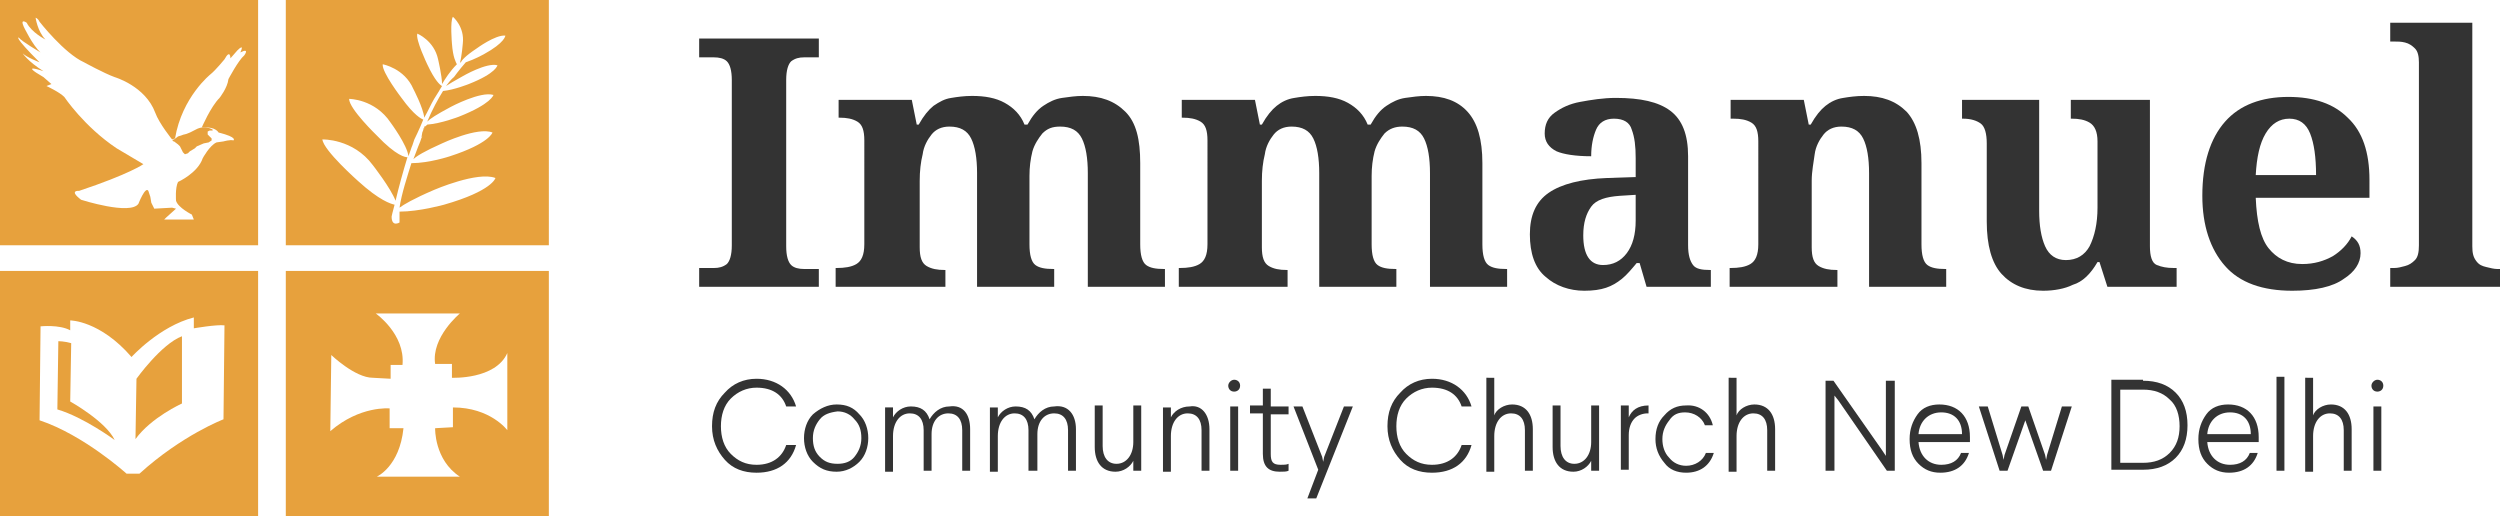 <?xml version="1.0" encoding="utf-8"?>
<!-- Generator: Adobe Illustrator 26.3.1, SVG Export Plug-In . SVG Version: 6.00 Build 0)  -->
<svg version="1.1" id="Layer_1" xmlns="http://www.w3.org/2000/svg" xmlns:xlink="http://www.w3.org/1999/xlink" x="0px" y="0px"
	 viewBox="0 0 252.8 52.2" style="enable-background:new 0 0 252.8 52.2;" xml:space="preserve">
<style type="text/css">
	.st0{fill:#E7A13D;}
	.st1{fill:#333333;}
</style>
<g>
	<path class="st0" d="M17.6,14.3l0.4,0.3l0.2,0.2l0.1,0.2l0.2,0.4l0.2,0.2l0.3-0.1l0.2-0.2l0.5-0.3l0.2-0.2l0.7-0.3l0.5-0.1l0.3-0.2
		l0-0.2l-0.2-0.2L21,13.6l0-0.3l0.2-0.1h0.3l0-0.1c0,0-0.8-0.5-1.7,0c-0.9,0.5-1.2,0.5-1.2,0.5l-0.6,0.2l-0.4,0.3
		C17.4,14.1,17.4,14.3,17.6,14.3"/>
	<path class="st0" d="M0,24.8h26.1V0H0V24.8z M1.9,3.8c0.3,0.4,2.2,1.5,2.2,1.5C3.3,4.6,2.4,2.7,2.4,2.7C2,1.8,2.7,2.3,2.7,2.3
		C3.2,3.3,4.6,4,4.6,4C3.8,3.2,3.6,1.8,3.6,1.8s0.2,0,0.4,0.4c0,0,0,0,0,0c0,0,2.5,3.2,4.5,4.1c0,0,2,1.1,3.1,1.5
		c0,0,3.1,0.9,4.1,3.6c0.4,1.1,1.7,2.7,1.7,2.7l0.3-0.1c0.7-4.2,3.6-6.5,3.6-6.5C21.8,7.1,22.7,6,22.7,6c0.6-1.1,0.6-0.1,0.6-0.1
		L24,5.1c0.8-0.8,0.3,0.2,0.3,0.2c1-0.5,0.4,0.3,0.4,0.3c-0.6,0.5-1.6,2.4-1.6,2.4c-0.1,0.9-0.9,1.9-0.9,1.9c-0.9,0.9-1.8,3-1.8,3
		l0.2,0c1.2-0.1,1.5,0.5,1.5,0.5c2,0.5,1.5,0.8,1.5,0.8c-0.3-0.1-1,0.1-1,0.1l-0.7,0.1c-0.7,0.3-1.4,1.6-1.4,1.6
		C20,17.5,18,18.4,18,18.4c-0.3,0.6-0.2,1.9-0.2,1.9c0.2,0.7,1.6,1.4,1.6,1.4l0.2,0.5l-3,0l0.2-0.2l1-0.9L17.4,21l-1.8,0.1l-0.3-0.6
		l-0.1-0.6L15,19.3c-0.3-0.5-1,1.3-1,1.3c-0.8,1.2-5.8-0.4-5.8-0.4c-1.3-1-0.2-0.9-0.2-0.9c5.1-1.7,6.5-2.7,6.5-2.7
		C14,16.3,11.8,15,11.8,15c-3.3-2.2-5.3-5.2-5.3-5.2C6,9.3,4.7,8.7,4.7,8.7l0.5-0.2L4.4,7.8C1.8,6.3,4.4,7.2,4.4,7.2
		c-1.6-1-2.1-1.8-2.1-1.8C2.7,5.8,4,6.3,4,6.3C1.3,3.6,1.9,3.8,1.9,3.8"/>
	<path class="st0" d="M28.9,24.8h26.6V0H28.9V24.8z M46.8,7.7c0,0,2.4-1.4,3.5-1.1c0,0-0.1,0.8-2.9,1.9c0,0-1.5,0.6-2.6,0.7
		c-0.5,0.8-1.1,1.9-1.6,3.1c0.3-0.3,0.9-0.7,2.4-1.5c0,0,3-1.6,4.3-1.2c0,0-0.2,0.9-3.5,2.2c0,0-1.8,0.7-3.2,0.8L43,12.8
		c0,0,0-0.1,0-0.1c0,0,0,0.1-0.1,0.1l0,0.1c0,0.1,0,0.1-0.1,0.2c0-0.1,0-0.1,0.1-0.2l-0.2,0.5v0v0L42.6,14c0-0.1,0-0.1,0.1-0.2
		c0,0.1-0.1,0.1-0.1,0.2l-0.1,0.3c0,0-0.3,0.7-0.7,1.8c0.3-0.3,1.1-0.8,2.9-1.6c0,0,3.6-1.7,5.1-1.1c0,0-0.3,1.1-4.3,2.4
		c0,0-2.1,0.7-3.9,0.7c-0.4,1.3-1,3.1-1.2,4.5c0.4-0.3,1.4-0.9,3.5-1.8c0,0,4.4-1.9,6.2-1.2c0,0-0.3,1.3-5.2,2.7
		c0,0-2.5,0.7-4.5,0.7c0,0.4,0,0.8,0,1.1c0,0-0.8,0.5-0.8-0.6c0,0,0.1-0.5,0.3-1.2c-0.4-0.1-1.5-0.4-3.7-2.4c0,0-3.5-3.1-3.6-4.2
		c0,0,3.1-0.1,5.1,2.6c0,0,1.8,2.3,2.3,3.6c0.3-1.3,0.8-3.1,1.2-4.4c-0.2,0-1.1-0.1-3.1-2.2c0,0-2.8-2.7-2.8-3.7c0,0,2.6,0,4.2,2.4
		c0,0,1.7,2.3,1.8,3.4c0.2-0.5,0.3-0.9,0.4-1.1l0.2-0.6c0,0,0.5-1,0.9-2c-0.2-0.1-0.9-0.4-2.2-2.2c0,0-2-2.6-1.9-3.4
		c0,0,2.2,0.4,3.1,2.5c0,0,1,1.9,1.1,2.9c0.4-0.7,0.7-1.4,1-1.9l0.5-0.8c0,0,0.1-0.2,0.3-0.5c-0.2-0.1-0.7-0.5-1.5-2.2
		c0,0-1.2-2.5-1-3.1c0,0,1.7,0.7,2.1,2.6c0,0,0.4,1.7,0.4,2.5c0.3-0.5,0.8-1.3,1.5-2c-0.1-0.2-0.4-0.7-0.5-2.1c0,0-0.2-2.3,0.1-2.7
		c0,0,1.2,1,1,2.7c0,0-0.1,1.3-0.3,2c0-0.1,0.1-0.1,0.1-0.1c0.1-0.2,0.4-0.6,1.6-1.4c0,0,1.9-1.4,2.9-1.3c0,0,0,0.7-2.2,1.9
		c0,0-0.9,0.5-1.8,0.8c-0.7,0.8-1.2,1.5-1.2,1.5S45.6,8,45.1,8.7C45.4,8.5,45.9,8.2,46.8,7.7"/>
	<path class="st0" d="M7.1,40.6l0.1-5.9c-0.7-0.2-1.3-0.2-1.3-0.2l-0.1,6.9c2.7,0.8,5.8,3.1,5.8,3.1C10.7,42.6,7.1,40.6,7.1,40.6"/>
	<path class="st0" d="M0,52.2h26.1V27.4H0V52.2z M4.1,33c0,0,1.9-0.2,3,0.4v-1c0,0,3,0,6.2,3.7c0,0,2.8-3.1,6.3-4v1.1
		c0,0,2.3-0.4,3.1-0.3l-0.1,9.5c0,0-4.2,1.6-8.5,5.5h-1.3c0,0-4.3-3.9-8.8-5.4L4.1,33z"/>
	<path class="st0" d="M18.4,40.8V34c-2.1,0.8-4.6,4.3-4.6,4.3l-0.1,6.1C15.3,42.2,18.4,40.8,18.4,40.8"/>
	<path class="st0" d="M28.9,52.2h26.6V27.4H28.9V52.2z M33.5,35.9c0,0,2.4,2.3,4.2,2.3l1.8,0.1v-1.4h1.2c0.3-3.1-2.7-5.2-2.7-5.2
		h8.5c0,0-2.9,2.4-2.5,5.1h1.7v1.4c0,0,4.4,0.2,5.6-2.5v7.8c0,0-1.7-2.3-5.5-2.3v2L44,43.3c0,0-0.1,3.2,2.5,4.9h-8.4
		c0,0,2.3-1,2.7-4.9h-1.4v-2c0,0-3-0.3-6,2.3L33.5,35.9z"/>
</g>
<g>
	<g>
		<path class="st1" d="M70.7,29v-1.9h1.5c0.5,0,0.9-0.1,1.3-0.4c0.3-0.3,0.5-0.9,0.5-1.9V8.1c0-1-0.2-1.6-0.5-1.9
			c-0.3-0.3-0.8-0.4-1.3-0.4h-1.5V3.9h12.1v1.9h-1.5c-0.5,0-0.9,0.1-1.3,0.4c-0.3,0.3-0.5,0.9-0.5,1.9v16.8c0,1,0.2,1.6,0.5,1.9
			c0.3,0.3,0.8,0.4,1.3,0.4h1.5V29H70.7z"/>
		<path class="st1" d="M84.5,29v-1.9h0.1c0.8,0,1.5-0.1,2-0.4c0.5-0.3,0.8-0.9,0.8-2V14.2c0-1-0.2-1.6-0.7-1.9
			c-0.5-0.3-1.1-0.4-1.8-0.4h-0.1v-1.8h7.4l0.5,2.5h0.2c0.5-0.9,1-1.5,1.5-1.9c0.6-0.4,1.1-0.7,1.8-0.8c0.6-0.1,1.3-0.2,2.1-0.2
			c1.3,0,2.4,0.2,3.3,0.7c0.9,0.5,1.6,1.2,2,2.2h0.3c0.5-0.9,1-1.5,1.6-1.9s1.2-0.7,1.9-0.8c0.7-0.1,1.4-0.2,2.1-0.2
			c1.8,0,3.2,0.5,4.3,1.6s1.5,2.8,1.5,5.2v8.2c0,1.1,0.2,1.8,0.6,2.1c0.4,0.3,1,0.4,1.8,0.4h0.1V29h-7.8V17.5c0-1.5-0.2-2.7-0.6-3.5
			c-0.4-0.8-1.1-1.2-2.2-1.2c-0.8,0-1.3,0.2-1.8,0.7c-0.4,0.5-0.8,1.1-1,1.8c-0.2,0.8-0.3,1.6-0.3,2.5v6.9c0,1.1,0.2,1.8,0.6,2.1
			c0.4,0.3,1,0.4,1.8,0.4h0.1V29h-7.8V17.5c0-1.5-0.2-2.7-0.6-3.5c-0.4-0.8-1.1-1.2-2.2-1.2c-0.8,0-1.4,0.3-1.8,0.8
			c-0.4,0.5-0.8,1.2-0.9,2c-0.2,0.8-0.3,1.7-0.3,2.7v6.7c0,1,0.2,1.6,0.7,1.9c0.5,0.3,1.1,0.4,1.8,0.4h0.1V29H84.5z"/>
		<path class="st1" d="M119.2,29v-1.9h0.1c0.8,0,1.5-0.1,2-0.4c0.5-0.3,0.8-0.9,0.8-2V14.2c0-1-0.2-1.6-0.7-1.9
			c-0.5-0.3-1.1-0.4-1.8-0.4h-0.1v-1.8h7.4l0.5,2.5h0.2c0.5-0.9,1-1.5,1.5-1.9s1.1-0.7,1.8-0.8c0.6-0.1,1.3-0.2,2.1-0.2
			c1.3,0,2.4,0.2,3.3,0.7c0.9,0.5,1.6,1.2,2,2.2h0.3c0.5-0.9,1-1.5,1.6-1.9s1.2-0.7,1.9-0.8s1.4-0.2,2.1-0.2c1.8,0,3.2,0.5,4.2,1.6
			s1.5,2.8,1.5,5.2v8.2c0,1.1,0.2,1.8,0.6,2.1s1,0.4,1.8,0.4h0.1V29h-7.8V17.5c0-1.5-0.2-2.7-0.6-3.5c-0.4-0.8-1.1-1.2-2.2-1.2
			c-0.7,0-1.3,0.2-1.8,0.7c-0.4,0.5-0.8,1.1-1,1.8c-0.2,0.8-0.3,1.6-0.3,2.5v6.9c0,1.1,0.2,1.8,0.6,2.1s1,0.4,1.8,0.4h0.1V29h-7.8
			V17.5c0-1.5-0.2-2.7-0.6-3.5c-0.4-0.8-1.1-1.2-2.2-1.2c-0.8,0-1.4,0.3-1.8,0.8c-0.4,0.5-0.8,1.2-0.9,2c-0.2,0.8-0.3,1.7-0.3,2.7
			v6.7c0,1,0.2,1.6,0.7,1.9c0.5,0.3,1.1,0.4,1.8,0.4h0.1V29H119.2z"/>
		<path class="st1" d="M160.2,29.4c-1.5,0-2.9-0.5-3.9-1.4c-1.1-0.9-1.6-2.4-1.6-4.3c0-1.9,0.6-3.3,1.9-4.2c1.3-0.9,3.3-1.4,5.9-1.5
			l2.9-0.1v-1.9c0-1.2-0.1-2.1-0.4-2.9c-0.2-0.7-0.8-1.1-1.8-1.1c-0.9,0-1.5,0.4-1.8,1.1c-0.3,0.7-0.5,1.6-0.5,2.7
			c-1.6,0-2.8-0.2-3.5-0.5c-0.8-0.4-1.2-1-1.2-1.8c0-0.9,0.3-1.6,1-2.1c0.7-0.5,1.5-0.9,2.6-1.1c1.1-0.2,2.3-0.4,3.6-0.4
			c2.5,0,4.3,0.4,5.5,1.3c1.2,0.9,1.8,2.4,1.8,4.6v9c0,1,0.2,1.6,0.5,2c0.3,0.4,0.9,0.5,1.7,0.5h0.1V29h-6.5l-0.7-2.4h-0.3
			c-0.5,0.6-1,1.2-1.5,1.6c-0.5,0.4-1,0.7-1.6,0.9C161.8,29.3,161.1,29.4,160.2,29.4z M162.1,26.8c1,0,1.8-0.4,2.4-1.2
			c0.6-0.8,0.9-1.9,0.9-3.3v-2.6l-1.6,0.1c-1.4,0.1-2.4,0.4-2.9,1.1c-0.5,0.7-0.8,1.6-0.8,2.9C160.1,25.8,160.8,26.8,162.1,26.8z"/>
		<path class="st1" d="M174.9,29v-1.9h0.1c0.8,0,1.5-0.1,2-0.4c0.5-0.3,0.8-0.9,0.8-2V14.3c0-1-0.2-1.6-0.7-1.9s-1.1-0.4-1.8-0.4
			H175v-1.9h7.4l0.5,2.5h0.2c0.5-0.9,1-1.5,1.5-1.9c0.5-0.4,1.1-0.7,1.8-0.8c0.6-0.1,1.3-0.2,2.1-0.2c1.8,0,3.2,0.5,4.3,1.6
			c1,1.1,1.5,2.8,1.5,5.2v8.2c0,1.1,0.2,1.8,0.6,2.1s1,0.4,1.8,0.4h0.1V29h-7.8V17.5c0-1.5-0.2-2.7-0.6-3.5
			c-0.4-0.8-1.1-1.2-2.2-1.2c-0.8,0-1.4,0.3-1.8,0.8c-0.4,0.5-0.8,1.2-0.9,2s-0.3,1.7-0.3,2.7v6.7c0,1,0.2,1.6,0.7,1.9
			s1.1,0.4,1.8,0.4h0.1V29H174.9z"/>
		<path class="st1" d="M206.6,29.4c-1.8,0-3.2-0.6-4.2-1.7c-1-1.1-1.5-2.9-1.5-5.3v-7.9c0-1-0.2-1.7-0.6-2c-0.4-0.3-1-0.5-1.8-0.5
			h-0.1v-1.9h7.8v11.2c0,1.5,0.2,2.7,0.6,3.6s1.1,1.4,2.1,1.4c1.1,0,1.9-0.5,2.4-1.4c0.5-1,0.8-2.3,0.8-3.9v-6.7
			c0-1-0.3-1.6-0.8-1.9s-1.1-0.4-1.8-0.4h-0.1v-1.9h8v14.8c0,1,0.2,1.7,0.7,1.9s1,0.3,1.7,0.3h0.3V29h-7l-0.8-2.5h-0.2
			c-0.7,1.2-1.5,2-2.5,2.3C208.8,29.2,207.7,29.4,206.6,29.4z"/>
		<path class="st1" d="M231.8,29.4c-3,0-5.3-0.8-6.8-2.5c-1.5-1.7-2.3-4.1-2.3-7.1c0-3.3,0.8-5.8,2.3-7.5c1.5-1.7,3.7-2.5,6.4-2.5
			c2.6,0,4.6,0.7,6,2.1c1.5,1.4,2.2,3.5,2.2,6.3V20h-11.5c0.1,2.4,0.5,4.1,1.3,5.1s1.9,1.6,3.4,1.6c1.2,0,2.2-0.3,3.1-0.8
			c0.8-0.5,1.5-1.2,1.9-2c0.6,0.4,0.9,0.9,0.9,1.7c0,1-0.6,1.9-1.7,2.6C235.9,29,234.1,29.4,231.8,29.4z M228.1,17.7h6.1
			c0-1.8-0.2-3.2-0.6-4.2c-0.4-1-1.1-1.5-2.1-1.5c-1,0-1.8,0.5-2.4,1.5C228.5,14.5,228.2,15.9,228.1,17.7z"/>
		<path class="st1" d="M241.7,29v-1.9h0.4c0.4,0,0.7-0.1,1.1-0.2c0.4-0.1,0.7-0.3,1-0.6c0.3-0.3,0.4-0.8,0.4-1.5V6.3
			c0-0.6-0.1-1.1-0.4-1.4s-0.6-0.5-1-0.6c-0.4-0.1-0.7-0.1-1.1-0.1h-0.4V2.3h8.3v22.6c0,0.7,0.1,1.1,0.4,1.5s0.6,0.5,1,0.6
			c0.4,0.1,0.8,0.2,1.1,0.2h0.4V29H241.7z"/>
	</g>
</g>
<g>
	<g>
		<path class="st1" d="M80.5,41.1h-1c-0.4-1.2-1.4-1.9-3-1.9c-1,0-1.9,0.4-2.6,1.1c-0.7,0.7-1,1.7-1,2.8c0,1.1,0.3,2.1,1,2.8
			c0.7,0.7,1.5,1.1,2.6,1.1c1.6,0,2.6-0.8,3-2h1c-0.5,1.8-1.9,2.8-4,2.8c-1.3,0-2.4-0.4-3.2-1.3c-0.8-0.9-1.3-2-1.3-3.4
			s0.4-2.5,1.3-3.4c0.8-0.9,1.9-1.4,3.2-1.4C78.5,38.3,80,39.4,80.5,41.1z"/>
		<path class="st1" d="M84.6,40.9c1,0,1.7,0.3,2.3,1c0.6,0.6,0.9,1.5,0.9,2.4s-0.3,1.8-0.9,2.4c-0.6,0.6-1.4,1-2.3,1
			c-1,0-1.7-0.3-2.4-1c-0.6-0.6-0.9-1.5-0.9-2.4s0.3-1.8,0.9-2.4C82.9,41.3,83.7,40.9,84.6,40.9z M82.9,42.4
			c-0.4,0.5-0.7,1.1-0.7,1.9c0,0.8,0.2,1.4,0.7,1.9c0.5,0.5,1,0.7,1.8,0.7c0.7,0,1.3-0.2,1.7-0.7c0.4-0.5,0.7-1.1,0.7-1.9
			c0-0.8-0.2-1.4-0.7-1.9c-0.4-0.5-1-0.8-1.7-0.8C83.9,41.7,83.3,41.9,82.9,42.4z"/>
		<path class="st1" d="M98.1,43.4v4.2h-0.8v-4.1c0-1.1-0.5-1.7-1.4-1.7c-1,0-1.7,0.8-1.7,2.1v3.7h-0.8v-4.1c0-1.1-0.5-1.7-1.4-1.7
			c-1,0-1.7,0.9-1.7,2.3v3.6h-0.8v-6.5h0.8l0,1c0.3-0.6,1-1.1,1.8-1.1c1,0,1.6,0.4,1.9,1.3c0.4-0.7,1.1-1.3,2-1.3
			C97.4,40.9,98.1,41.9,98.1,43.4z"/>
		<path class="st1" d="M108.8,43.4v4.2H108v-4.1c0-1.1-0.5-1.7-1.4-1.7c-1,0-1.7,0.8-1.7,2.1v3.7H104v-4.1c0-1.1-0.5-1.7-1.4-1.7
			c-1,0-1.7,0.9-1.7,2.3v3.6h-0.8v-6.5h0.8l0,1c0.3-0.6,1-1.1,1.8-1.1c1,0,1.6,0.4,1.9,1.3c0.4-0.7,1.1-1.3,2-1.3
			C108,40.9,108.8,41.9,108.8,43.4z"/>
		<path class="st1" d="M115.4,41.1v6.5h-0.8l0-1c-0.3,0.6-1,1.1-1.8,1.1c-1.4,0-2.1-1-2.1-2.5v-4.2h0.8v4.1c0,1.1,0.5,1.8,1.4,1.8
			c1,0,1.7-0.9,1.7-2.2v-3.7H115.4z"/>
		<path class="st1" d="M122.3,43.4v4.2h-0.8v-4.1c0-1.1-0.5-1.7-1.4-1.7c-1,0-1.7,0.9-1.7,2.3v3.6h-0.8v-6.5h0.8l0,1
			c0.3-0.6,1-1.1,1.9-1.1C121.5,40.9,122.3,41.9,122.3,43.4z"/>
		<path class="st1" d="M125.4,39c0,0.4-0.3,0.6-0.6,0.6c-0.4,0-0.6-0.3-0.6-0.6s0.3-0.6,0.6-0.6C125.1,38.4,125.4,38.6,125.4,39z
			 M125.2,41.1v6.5h-0.8v-6.5H125.2z"/>
		<path class="st1" d="M128.5,39.4l0,1.7h1.8v0.8h-1.8l0,4c0,0.8,0.2,1.1,1,1.1c0.3,0,0.6,0,0.8-0.1v0.7c-0.2,0.1-0.5,0.1-0.9,0.1
			c-1.1,0-1.7-0.5-1.7-1.8l0-4.1h-1.3v-0.8h1.3l0-1.7H128.5z"/>
		<path class="st1" d="M136.8,41.1l-3.7,9.3h-0.9l1.1-2.9l-2.5-6.4h0.9l2,5.1l0.1,0.5l0.1-0.5l2-5.1H136.8z"/>
		<path class="st1" d="M148.8,41.1h-1c-0.4-1.2-1.4-1.9-3-1.9c-1,0-1.9,0.4-2.6,1.1c-0.7,0.7-1,1.7-1,2.8c0,1.1,0.3,2.1,1,2.8
			c0.7,0.7,1.5,1.1,2.6,1.1c1.6,0,2.6-0.8,3-2h1c-0.5,1.8-1.9,2.8-4,2.8c-1.3,0-2.4-0.4-3.2-1.3c-0.8-0.9-1.3-2-1.3-3.4
			s0.4-2.5,1.3-3.4c0.8-0.9,1.9-1.4,3.2-1.4C146.8,38.3,148.3,39.4,148.8,41.1z"/>
		<path class="st1" d="M151.1,38.1V42c0.2-0.6,1-1.1,1.8-1.1c1.4,0,2.1,1,2.1,2.5v4.2h-0.8v-4.1c0-1.1-0.5-1.7-1.4-1.7
			c-1,0-1.7,0.9-1.7,2.3v3.6h-0.8v-9.5H151.1z"/>
		<path class="st1" d="M161.7,41.1v6.5h-0.8l0-1c-0.3,0.6-1,1.1-1.8,1.1c-1.4,0-2.1-1-2.1-2.5v-4.2h0.8v4.1c0,1.1,0.5,1.8,1.4,1.8
			c1,0,1.7-0.9,1.7-2.2v-3.7H161.7z"/>
		<path class="st1" d="M166.6,41.8c-0.5,0-1,0.2-1.3,0.5c-0.4,0.4-0.6,1-0.6,1.7v3.5h-0.8v-6.5h0.8l0,1.2c0.3-0.7,0.9-1.2,2-1.2
			V41.8z"/>
		<path class="st1" d="M173.2,43h-0.8c-0.3-0.8-1.1-1.3-2-1.3c-0.7,0-1.2,0.2-1.6,0.8c-0.4,0.5-0.7,1.1-0.7,1.9
			c0,0.7,0.2,1.4,0.7,1.9c0.4,0.5,1,0.8,1.7,0.8c0.9,0,1.7-0.5,2-1.3h0.8c-0.4,1.3-1.4,2-2.8,2c-0.9,0-1.7-0.3-2.2-1
			c-0.6-0.7-0.9-1.5-0.9-2.4c0-1,0.3-1.8,0.9-2.4c0.6-0.7,1.3-1,2.2-1C171.8,40.9,172.9,41.7,173.2,43z"/>
		<path class="st1" d="M175.6,38.1V42c0.2-0.6,1-1.1,1.8-1.1c1.4,0,2.1,1,2.1,2.5v4.2h-0.8v-4.1c0-1.1-0.5-1.7-1.4-1.7
			c-1,0-1.7,0.9-1.7,2.3v3.6h-0.8v-9.5H175.6z"/>
		<path class="st1" d="M191.6,38.5v9.1h-0.8l-4.9-7.1l-0.4-0.5v7.6h-0.9v-9.1h0.8l4.9,7l0.4,0.6v-7.6H191.6z"/>
		<path class="st1" d="M199.2,44.2v0.5H194c0.1,1.4,1,2.3,2.3,2.3c1,0,1.7-0.4,2-1.2h0.8c-0.4,1.3-1.4,2-2.9,2
			c-0.9,0-1.6-0.3-2.2-0.9c-0.6-0.6-0.9-1.4-0.9-2.5c0-1,0.3-1.8,0.8-2.5s1.3-1,2.2-1C198,40.9,199.2,42.1,199.2,44.2z M194,43.9
			h4.4c0-1.4-0.8-2.2-2.1-2.2C195,41.7,194.1,42.6,194,43.9z"/>
		<path class="st1" d="M209.5,41.1l-2.1,6.5h-0.8l-1.8-5.1l-1.8,5.1h-0.8l-2.1-6.5h0.9l1.5,4.9l0.1,0.5l0.1-0.5l1.7-4.9h0.7l1.7,4.9
			l0.1,0.5L207,46l1.5-4.9H209.5z"/>
		<path class="st1" d="M216.7,38.5c1.4,0,2.5,0.4,3.3,1.2c0.8,0.8,1.2,1.9,1.2,3.3s-0.4,2.5-1.2,3.3c-0.8,0.8-1.9,1.2-3.3,1.2h-3.2
			v-9.1H216.7z M214.4,39.3v7.5h2.3c1.1,0,2-0.3,2.7-1c0.7-0.7,1-1.6,1-2.7s-0.3-2.1-1-2.7c-0.7-0.7-1.6-1-2.7-1H214.4z"/>
		<path class="st1" d="M228.4,44.2v0.5h-5.2c0.1,1.4,1,2.3,2.3,2.3c1,0,1.7-0.4,2-1.2h0.8c-0.4,1.3-1.4,2-2.9,2
			c-0.9,0-1.6-0.3-2.2-0.9c-0.6-0.6-0.9-1.4-0.9-2.5c0-1,0.3-1.8,0.8-2.5s1.3-1,2.2-1C227.2,40.9,228.4,42.1,228.4,44.2z
			 M223.2,43.9h4.4c0-1.4-0.8-2.2-2.1-2.2C224.2,41.7,223.3,42.6,223.2,43.9z"/>
		<path class="st1" d="M231,38.1v9.5h-0.8v-9.5H231z"/>
		<path class="st1" d="M233.9,38.1V42c0.2-0.6,1-1.1,1.8-1.1c1.4,0,2.1,1,2.1,2.5v4.2h-0.8v-4.1c0-1.1-0.5-1.7-1.4-1.7
			c-1,0-1.7,0.9-1.7,2.3v3.6h-0.8v-9.5H233.9z"/>
		<path class="st1" d="M241,39c0,0.4-0.3,0.6-0.6,0.6c-0.4,0-0.6-0.3-0.6-0.6s0.3-0.6,0.6-0.6C240.7,38.4,241,38.6,241,39z
			 M240.8,41.1v6.5h-0.8v-6.5H240.8z"/>
	</g>
</g>
</svg>
